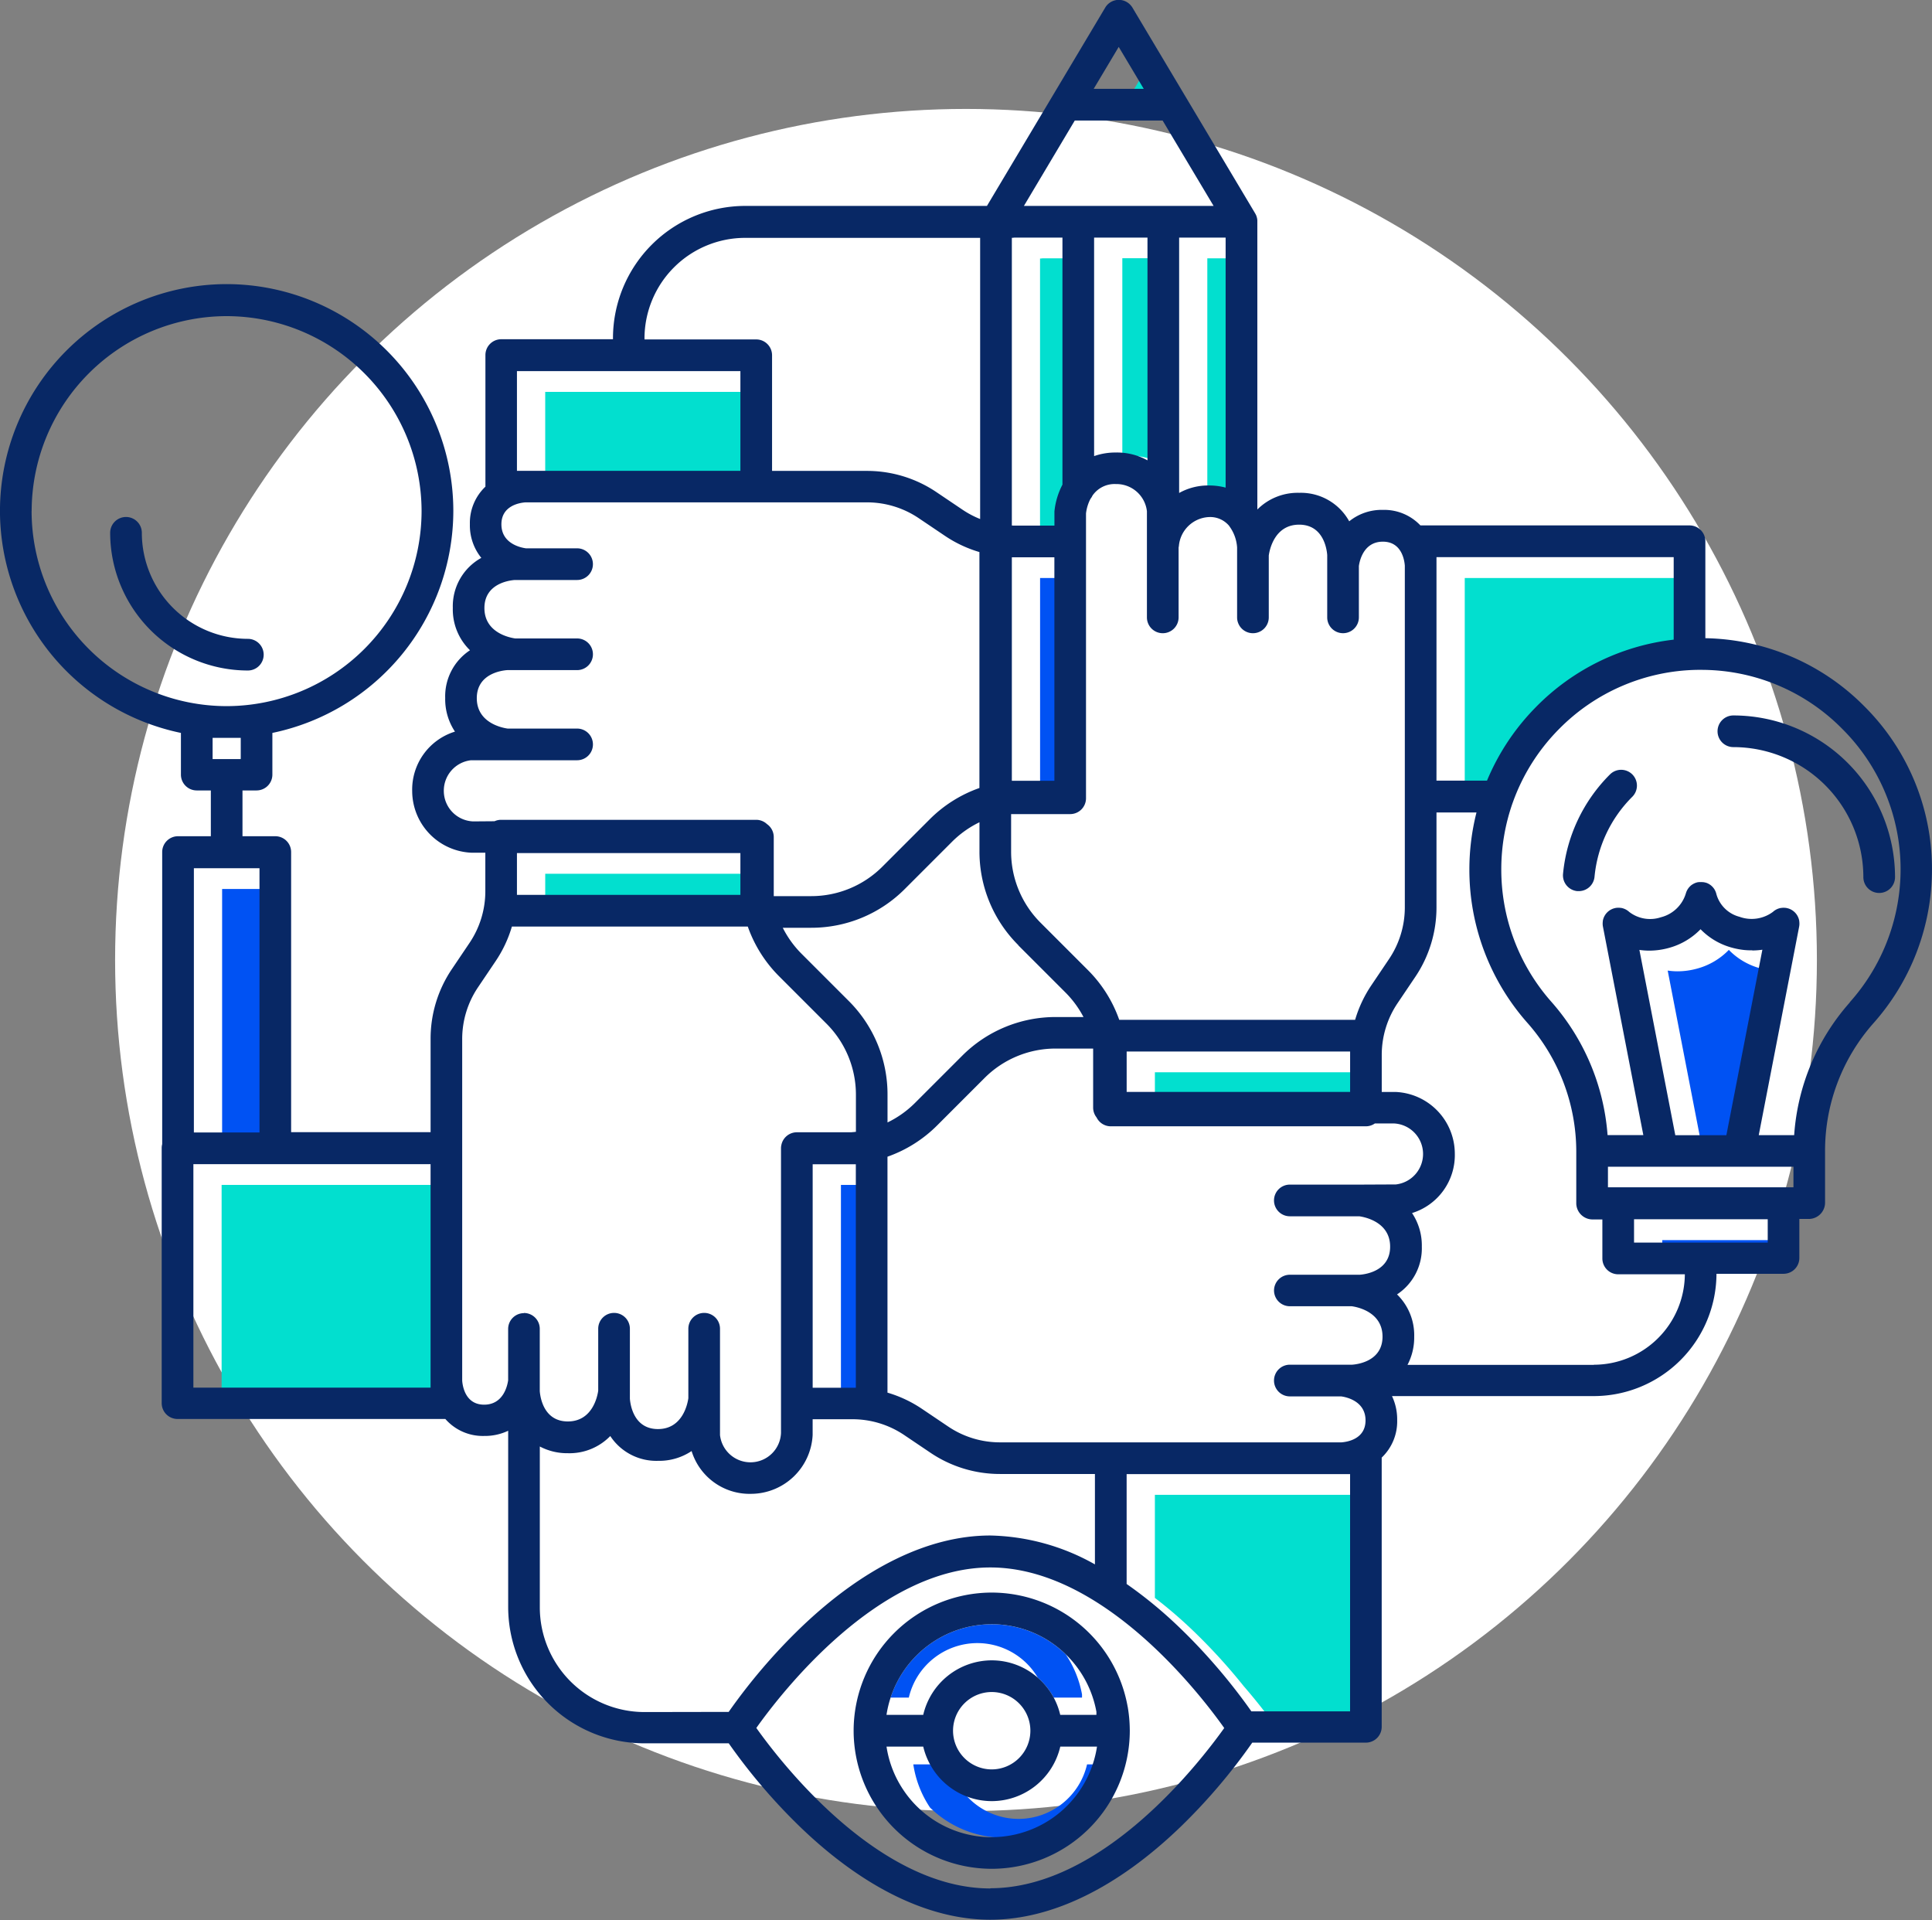 <svg height="128" viewBox="0 0 128.826 128" width="128.826" xmlns="http://www.w3.org/2000/svg"><rect x="0" y="0" width="128.826" height="128" fill="#808080" stroke="none"/><circle cx="64.413" cy="64" fill="#fff" r="56.738"/><path d="m-1804.53-677.051v-13.7h-2.6v13.2a4.656 4.656 0 0 1 .493-.028 4.191 4.191 0 0 1 2.107.528z" fill="#02dfcf" transform="translate(1881.967 707.967)"/><path d="m-1846.551-540.9v-13.747h-1.918v13.747z" fill="#0052f3" transform="translate(1904.543 633.642)"/><path d="m-1817.337-673.555v-.09a4.895 4.895 0 0 1 .534-1.782v-15.319h-2.246a1.079 1.079 0 0 1 -.168.016v18.03h1.877z" fill="#02dfcf" transform="translate(1888.567 707.967)"/><path d="m-1788.408-571.192h-13.939v1.539h13.939z" fill="#02dfcf" transform="translate(1879.356 642.678)"/><path d="m0 0h13.939v5.495h-13.939z" fill="#02dfcf" transform="translate(36.355 26.126)"/><path d="m-1817.337-643.79h-1.877v13.747h1.877z" fill="#0052f3" transform="translate(1888.567 682.324)"/><path d="m-1804.829-718.255-.846 1.418h1.692z" fill="#02dfcf" transform="translate(1881.173 722.989)"/><path d="m0 0h.916v.263h-.916z" fill="#02dfcf" transform="translate(16.06 50.576)"/><path d="m-1792.5-675.23v-15.517h-2.141v15.5a4.322 4.322 0 0 1 1.036-.122 4.223 4.223 0 0 1 1.105.139z" fill="#02dfcf" transform="translate(1875.145 707.967)"/><path d="m-1751.173-634.936a15.322 15.322 0 0 1 9.2-4.507v-4.348h-14.857v13.747h2.409a15.406 15.406 0 0 1 3.248-4.892z" fill="#02dfcf" transform="translate(1854.5 682.324)"/><path d="m-1825.039-469.534h-1.214a4.7 4.7 0 0 1 -4.569 3.634 4.686 4.686 0 0 1 -4.033-2.308 4.707 4.707 0 0 1 -1.06-1.326h-1.924a7.061 7.061 0 0 0 1.115 2.878 7.071 7.071 0 0 0 4.943 2.011 7.107 7.107 0 0 0 6.742-4.889z" fill="#0052f3" transform="translate(1898.738 587.162)"/><path d="m0 0h8.914v1.541h-8.914z" fill="#0052f3" transform="translate(110.842 82.676)"/><path d="m-1788.409-509.131h-13.939v6.872a30.073 30.073 0 0 1 2.616 2.254 38.575 38.575 0 0 1 3.309 3.633c.613.707 1.131 1.357 1.55 1.906h6.465z" fill="#02dfcf" transform="translate(1879.356 608.786)"/><path d="m-1877.972-599.531v-.817h-13.939v1.635h13.939z" fill="#02dfcf" transform="translate(1928.267 658.6)"/><path d="m-1722.939-589.166a4.623 4.623 0 0 1 -2.084 1.239 4.947 4.947 0 0 1 -1.345.189 4.635 4.635 0 0 1 -.648-.049l2.171 11.2h2.67l2.17-11.192a5.1 5.1 0 0 1 -.963-.193 4.563 4.563 0 0 1 -1.971-1.194z" fill="#0052f3" transform="translate(1838.218 652.493)"/><path d="m-1924.592-541.336v-13.311h-14.857v13.747h14.857z" fill="#02dfcf" transform="translate(1954.227 633.642)"/><path d="m-1935.961-598.113h-3.416v16.467h3.416z" fill="#0052f3" transform="translate(1954.188 657.379)"/><path d="m-1828.411-485.439a7.057 7.057 0 0 0 -1.083-2.669 7.067 7.067 0 0 0 -4.938-2.009 7.108 7.108 0 0 0 -6.743 4.889h1.215a4.7 4.7 0 0 1 4.569-3.634 4.686 4.686 0 0 1 4.033 2.308 4.707 4.707 0 0 1 1.06 1.326h1.887z" fill="#0052f3" transform="translate(1900.56 598.403)"/><g fill="#082865"><path d="m-1828.192-485.641a9.223 9.223 0 0 0 -.12-1.409 1.049 1.049 0 0 0 -.024-.131 9.221 9.221 0 0 0 -9.062-7.589 9.218 9.218 0 0 0 -9.207 9.208 9.218 9.218 0 0 0 9.207 9.207 9.218 9.218 0 0 0 9.208-9.207v-.045zm-2.224-1.187v.211h-2.412a4.68 4.68 0 0 0 -.435-1.152 4.707 4.707 0 0 0 -1.06-1.326 4.662 4.662 0 0 0 -3.073-1.157 4.7 4.7 0 0 0 -4.568 3.634h-2.449a7.076 7.076 0 0 1 .275-1.152 7.108 7.108 0 0 1 6.743-4.889 7.066 7.066 0 0 1 4.938 2.009 7.1 7.1 0 0 1 2.04 3.822zm-9.56 1.267a2.582 2.582 0 0 1 2.579-2.579 2.581 2.581 0 0 1 2.578 2.579 2.581 2.581 0 0 1 -2.578 2.579 2.582 2.582 0 0 1 -2.579-2.579zm2.579 7.1a7.093 7.093 0 0 1 -5.9-3.163 7.06 7.06 0 0 1 -1.115-2.877h2.449a4.646 4.646 0 0 0 .536 1.326 4.686 4.686 0 0 0 4.033 2.308 4.7 4.7 0 0 0 4.569-3.634h2.448a7.107 7.107 0 0 1 -7.023 6.036z" transform="translate(1903.525 600.943)"/><path d="m-1945.586-643.571a1.055 1.055 0 0 0 -1.056-1.056 7.076 7.076 0 0 1 -7.068-7.068 1.056 1.056 0 0 0 -1.056-1.056 1.056 1.056 0 0 0 -1.056 1.056 9.19 9.19 0 0 0 9.18 9.179 1.055 1.055 0 0 0 1.056-1.055z" transform="translate(1963.168 687.217)"/><path d="m-1847.681-681.585a15.286 15.286 0 0 0 -10.613-4.552v-6.463a1.056 1.056 0 0 0 -1.056-1.056h-17.944a3.327 3.327 0 0 0 -2.5-1.035 3.44 3.44 0 0 0 -2.247.762 3.681 3.681 0 0 0 -3.333-1.9 3.8 3.8 0 0 0 -2.793 1.112v-19.207-.034c0-.031 0-.062-.007-.093 0-.014 0-.028-.006-.041 0-.03-.011-.059-.018-.088l-.009-.035a1.018 1.018 0 0 0 -.041-.118l-.005-.01a1.02 1.02 0 0 0 -.052-.1c0-.005-.005-.01-.008-.016l-8.184-13.719a1.059 1.059 0 0 0 -.117-.157 1.054 1.054 0 0 0 -.648-.348 1.119 1.119 0 0 0 -.141-.01 1.057 1.057 0 0 0 -.907.515l-7.887 13.222h-16.118a8.829 8.829 0 0 0 -8.819 8.819v.069h-7.449a1.055 1.055 0 0 0 -1.056 1.055v8.774a3.326 3.326 0 0 0 -1.036 2.5 3.443 3.443 0 0 0 .762 2.247 3.681 3.681 0 0 0 -1.9 3.333 3.794 3.794 0 0 0 1.145 2.826 3.674 3.674 0 0 0 -1.653 3.183 3.893 3.893 0 0 0 .651 2.241 4.044 4.044 0 0 0 -2.852 3.972 4.126 4.126 0 0 0 3.928 4.1h.949v2.56a6.166 6.166 0 0 1 -1.057 3.459l-1.176 1.745a8.273 8.273 0 0 0 -1.417 4.638v6.23h-9.3v-18.674a1.055 1.055 0 0 0 -1.056-1.056h-2.187v-3.052h.938a1.056 1.056 0 0 0 1.055-1.056v-2.779a15.141 15.141 0 0 0 12.066-14.806 15.133 15.133 0 0 0 -15.115-15.115 15.132 15.132 0 0 0 -15.115 15.115 15.141 15.141 0 0 0 12.066 14.806v2.779a1.055 1.055 0 0 0 1.056 1.056h.939v3.052h-2.188a1.056 1.056 0 0 0 -1.056 1.056v19.473a1.064 1.064 0 0 0 -.033.256v17.01a1.056 1.056 0 0 0 1.056 1.056h17.858a3.317 3.317 0 0 0 2.589 1.131 3.625 3.625 0 0 0 1.6-.346v11.752a9.1 9.1 0 0 0 9.087 9.086h5.621a38.689 38.689 0 0 0 4.773 5.585c4.2 4.04 8.578 6.175 12.668 6.175s8.471-2.135 12.667-6.175a38.624 38.624 0 0 0 4.8-5.631h7.575a1.056 1.056 0 0 0 1.056-1.056v-17.928-.019a3.329 3.329 0 0 0 1.032-2.5 3.622 3.622 0 0 0 -.346-1.6h13.458a8.188 8.188 0 0 0 8.179-8.153h4.47a1.056 1.056 0 0 0 1.056-1.056v-2.6h.627a1.089 1.089 0 0 0 1.082-.979 1.062 1.062 0 0 0 .005-.108v-3.394a12.82 12.82 0 0 1 3.217-8.558 15.422 15.422 0 0 0 3.907-9.894 15.291 15.291 0 0 0 -4.493-11.233zm-107.023 28.4h-4.375v-17.618h4.375zm-3.126-26.308h1.876v1.415h-1.876v-1.422zm-12.066-15.115a13.019 13.019 0 0 1 13-13 13.019 13.019 0 0 1 13 13 13.019 13.019 0 0 1 -13 13 13.019 13.019 0 0 1 -13.004-13.004zm26.6 58v.436h-15.816v-14.9h15.816zm67.074-41.178v-13.754h15.817v5.5a15.32 15.32 0 0 0 -9.2 4.508 15.406 15.406 0 0 0 -3.249 4.892h-3.369zm-13.82-15.828a2.682 2.682 0 0 1 .525 1.426v4.663a1.056 1.056 0 0 0 1.056 1.056 1.056 1.056 0 0 0 1.056-1.056v-4.123c.049-.358.373-2.058 2.025-2.058 1.628 0 1.844 1.647 1.872 2.025v4.155a1.055 1.055 0 0 0 1.056 1.056 1.056 1.056 0 0 0 1.055-1.056v-3.419c.04-.3.289-1.627 1.6-1.627 1.24 0 1.434 1.206 1.464 1.6v22.772a6.169 6.169 0 0 1 -1.057 3.459l-1.176 1.745a8.3 8.3 0 0 0 -1.081 2.3h-15.73a8.815 8.815 0 0 0 -2.1-3.327l-3.136-3.136a6.693 6.693 0 0 1 -1.973-4.764v-2.487h3.938a1.056 1.056 0 0 0 1.056-1.056v-18.99a2.8 2.8 0 0 1 .3-.975 1.054 1.054 0 0 0 .133-.215 1.788 1.788 0 0 1 1.554-.767 2.044 2.044 0 0 1 2.075 1.814v7.074a1.056 1.056 0 0 0 1.056 1.056 1.056 1.056 0 0 0 1.056-1.056v-4.659a.967.967 0 0 0 .02-.114 2.114 2.114 0 0 1 2-1.915 1.652 1.652 0 0 1 1.356.592zm-6.839 36.572v-1.539h14.9v2.691h-14.9zm-7.475-36.6c-.06 0-.121-.005-.181-.007v-19.179a1.076 1.076 0 0 0 .168-.016h3.206v16.471a4.893 4.893 0 0 0 -.534 1.782v.949zm-.181 2.112h2.836v14.9h-2.836zm5.485-8.112v-13.2h3.559v14.848a4.192 4.192 0 0 0 -2.105-.522 4.277 4.277 0 0 0 -1.453.239zm8.77 3.466a4.221 4.221 0 0 0 -1.1-.142 3.959 3.959 0 0 0 -2 .5v-17.026h3.1zm-5.459-26.584h-3.339l.687-1.151.846-1.418.136-.228zm-4.6 2.112h5.858l3.4 5.693h-12.65zm-3.764 54.988 3.136 3.136a6.744 6.744 0 0 1 1.209 1.643h-1.843a8.791 8.791 0 0 0 -6.257 2.592l-3.136 3.136a6.739 6.739 0 0 1 -1.831 1.3v-1.847a8.791 8.791 0 0 0 -2.591-6.257l-3.136-3.136a6.745 6.745 0 0 1 -1.258-1.739h1.888a8.791 8.791 0 0 0 6.257-2.592l3.136-3.136a6.74 6.74 0 0 1 1.835-1.306v1.936a8.789 8.789 0 0 0 2.596 6.261zm-24.927-40.458a6.716 6.716 0 0 1 6.708-6.708h15.673v18.744a6.211 6.211 0 0 1 -1.166-.615l-1.745-1.176a8.272 8.272 0 0 0 -4.638-1.417h-6.326v-7.71a1.056 1.056 0 0 0 -1.056-1.055h-7.449zm-8.505 7.676v-5.5h14.9v6.647h-14.9zm-2.919 24.519a2.036 2.036 0 0 1 -1.957-1.991 2.044 2.044 0 0 1 1.813-2.086h7.074a1.055 1.055 0 0 0 1.056-1.056 1.056 1.056 0 0 0 -1.056-1.056h-4.631c-.358-.05-2.057-.374-2.057-2.025 0-1.628 1.647-1.844 2.025-1.872h4.663a1.055 1.055 0 0 0 1.056-1.055 1.055 1.055 0 0 0 -1.056-1.056h-4.123c-.358-.05-2.057-.374-2.057-2.026 0-1.628 1.647-1.844 2.025-1.871h4.155a1.056 1.056 0 0 0 1.055-1.056 1.055 1.055 0 0 0 -1.055-1.056h-3.412c-.359-.05-1.635-.317-1.635-1.6 0-1.24 1.206-1.435 1.6-1.464h22.77a6.17 6.17 0 0 1 3.459 1.056l1.745 1.176a8.294 8.294 0 0 0 2.3 1.081v15.73a8.814 8.814 0 0 0 -3.328 2.1l-3.136 3.136a6.7 6.7 0 0 1 -4.764 1.973h-2.486v-3.937a1.054 1.054 0 0 0 -.453-.866 1.049 1.049 0 0 0 -.72-.285h-17.01a1.054 1.054 0 0 0 -.436.095zm2.919 4.672v-2.56h14.9v2.786h-14.9zm.468 28.111a1.055 1.055 0 0 0 -1.055 1.055v3.42c-.041.3-.29 1.627-1.6 1.627-1.239 0-1.434-1.206-1.464-1.6v-22.77a6.168 6.168 0 0 1 1.057-3.459l1.176-1.745a8.3 8.3 0 0 0 1.081-2.3h15.73a8.815 8.815 0 0 0 2.1 3.327l3.136 3.136a6.691 6.691 0 0 1 1.974 4.764v2.456c-.105.013-.211.023-.317.031h-3.62a1.055 1.055 0 0 0 -1.036.857 1.039 1.039 0 0 0 -.023.219v18.969a2.036 2.036 0 0 1 -1.991 1.957 2.045 2.045 0 0 1 -2.076-1.814v-7.09a1.055 1.055 0 0 0 -1.055-1.056 1.056 1.056 0 0 0 -1.056 1.056v4.631c-.05.357-.374 2.057-2.026 2.057-1.628 0-1.844-1.647-1.872-2.025v-4.663a1.055 1.055 0 0 0 -1.056-1.056 1.056 1.056 0 0 0 -1.056 1.056v4.127c-.041.309-.35 2.053-2.025 2.053-1.628 0-1.844-1.647-1.872-2.024v-4.156a1.056 1.056 0 0 0 -1.053-1.05zm19.251 3.82v-13.747h2.878v14.9h-2.878zm-11.219 22.774a6.983 6.983 0 0 1 -6.975-6.975v-10.729a3.916 3.916 0 0 0 1.872.448 3.793 3.793 0 0 0 2.826-1.145 3.675 3.675 0 0 0 3.182 1.653 3.894 3.894 0 0 0 2.241-.652 4.043 4.043 0 0 0 3.971 2.852 4.127 4.127 0 0 0 4.1-3.928v-1.045h2.651a6.17 6.17 0 0 1 3.459 1.057l1.745 1.176a8.27 8.27 0 0 0 4.639 1.417h6.329v6.027a14.782 14.782 0 0 0 -6.98-1.926c-4.09 0-8.471 2.136-12.668 6.175a38.715 38.715 0 0 0 -4.773 5.585zm23.062 11.76c-7.491 0-13.972-8.411-15.6-10.7 1.628-2.294 8.109-10.7 15.6-10.7s13.973 8.412 15.6 10.705c-1.625 2.276-8.095 10.681-15.599 10.681zm23.991-11.806h-6.582c-.2-.288-.486-.684-.843-1.151-.418-.549-.937-1.2-1.55-1.906-.676-.781-1.464-1.63-2.349-2.482a28.909 28.909 0 0 0 -3.575-2.953v-7.324h14.9zm.683-35.117h-4.7a1.055 1.055 0 0 0 -1.055 1.056 1.056 1.056 0 0 0 1.055 1.056h4.631c.358.05 2.057.374 2.057 2.025 0 1.628-1.647 1.844-2.024 1.872h-4.663a1.055 1.055 0 0 0 -1.055 1.056 1.055 1.055 0 0 0 1.055 1.044h4.127c.308.041 2.053.35 2.053 2.026 0 1.628-1.647 1.844-2.025 1.871h-4.155a1.056 1.056 0 0 0 -1.056 1.056 1.056 1.056 0 0 0 1.056 1.057h3.419c.3.039 1.628.288 1.628 1.6 0 1.237-1.2 1.434-1.6 1.464h-22.773a6.17 6.17 0 0 1 -3.459-1.057l-1.745-1.176a8.3 8.3 0 0 0 -2.3-1.081v-15.73a8.819 8.819 0 0 0 3.327-2.1l3.136-3.136a6.693 6.693 0 0 1 4.764-1.973h2.487v3.937a1.05 1.05 0 0 0 .229.655 1.054 1.054 0 0 0 .947.591h17.01a1.05 1.05 0 0 0 .6-.191h1.255a2.036 2.036 0 0 1 1.957 1.991 2.044 2.044 0 0 1 -1.814 2.076zm15.572 12.017h-12.426a3.921 3.921 0 0 0 .447-1.871 3.794 3.794 0 0 0 -1.145-2.826 3.675 3.675 0 0 0 1.653-3.183 3.892 3.892 0 0 0 -.652-2.241 4.043 4.043 0 0 0 2.852-3.972 4.126 4.126 0 0 0 -3.927-4.1h-.945v-2.464a6.168 6.168 0 0 1 1.057-3.459l1.176-1.745a8.272 8.272 0 0 0 1.417-4.639v-6.326h2.667a15.523 15.523 0 0 0 -.474 3.809 15.407 15.407 0 0 0 3.849 10.194 12.97 12.97 0 0 1 3.279 8.567v3.475c0 .037 0 .073.005.108a1.089 1.089 0 0 0 1.082.979h.653v2.6a1.056 1.056 0 0 0 1.056 1.056h4.444a6.075 6.075 0 0 1 -6.068 6.03zm11.594-8.153h-8.914v-1.555h8.914zm1.715-3.685h-12.369v-1.37h12.369zm-2.744-15.788a4.768 4.768 0 0 0 .672-.051l-2.4 12.365h-3.406l-.223-1.152-2.171-11.2a4.628 4.628 0 0 0 .648.049 4.947 4.947 0 0 0 1.345-.189 4.62 4.62 0 0 0 2.085-1.239 4.565 4.565 0 0 0 1.969 1.194 5.092 5.092 0 0 0 .963.193 4.924 4.924 0 0 0 .518.02zm6.5 3.466a14.872 14.872 0 0 0 -3.708 8.847h-2.362l2.695-13.906a1.027 1.027 0 0 0 .017-.153v-.025a1.027 1.027 0 0 0 -.011-.179v-.023a1 1 0 0 0 -.045-.172l-.01-.027a1.074 1.074 0 0 0 -.077-.16l-.015-.025a1.058 1.058 0 0 0 -.114-.149l-.008-.01-.007-.006a1.043 1.043 0 0 0 -.145-.126l-.016-.012a1.03 1.03 0 0 0 -.162-.092l-.02-.01a1.043 1.043 0 0 0 -.17-.056l-.028-.007-.023-.005a1.063 1.063 0 0 0 -.153-.017h-.025a1.031 1.031 0 0 0 -.181.011h-.021a1.108 1.108 0 0 0 -.176.046l-.022.008a1.087 1.087 0 0 0 -.165.08l-.02.012a1.073 1.073 0 0 0 -.154.118l-.007.005a2.378 2.378 0 0 1 -2.221.321 2.163 2.163 0 0 1 -1.54-1.511c-.006-.028-.015-.055-.023-.083l-.006-.02-.02-.052a1.05 1.05 0 0 0 -.115-.216c-.014-.02-.03-.039-.045-.058l-.019-.024-.036-.038-.036-.037-.025-.022c-.017-.016-.035-.031-.054-.046l-.01-.007a1.061 1.061 0 0 0 -.192-.115l-.064-.029h-.013c-.029-.011-.059-.02-.089-.029h-.015c-.029-.007-.058-.014-.087-.019h-.027c-.025 0-.05-.007-.075-.009h-.205c-.024 0-.049.008-.073.013h-.027l-.075.021-.028.008-.039.015a1.039 1.039 0 0 0 -.226.119h-.007l-.055.043-.026.021-.035.034-.04.039-.017.02a1.053 1.053 0 0 0 -.178.274l-.022.05c-.007.017 0 .013-.006.019-.01.027-.019.054-.027.083a2.331 2.331 0 0 1 -1.661 1.587 2.279 2.279 0 0 1 -2.111-.353l-.008-.006a1.026 1.026 0 0 0 -.153-.117l-.021-.013a1.05 1.05 0 0 0 -.164-.079l-.023-.009a1.033 1.033 0 0 0 -.175-.046h-.021a1.027 1.027 0 0 0 -.18-.011h-.025a1.057 1.057 0 0 0 -.153.017l-.022.005-.029.007a1.078 1.078 0 0 0 -.169.056l-.021.01a1.039 1.039 0 0 0 -.161.091l-.016.012a1.05 1.05 0 0 0 -.145.126l-.007.006s0 .007-.008.01a1.086 1.086 0 0 0 -.114.149l-.015.025a1.019 1.019 0 0 0 -.078.16l-.01.026a1.091 1.091 0 0 0 -.045.173v.023a1.077 1.077 0 0 0 -.011.179v.025a1.043 1.043 0 0 0 .017.153l2.695 13.906h-2.385a15.122 15.122 0 0 0 -3.765-8.908 13.3 13.3 0 0 1 -3.322-8.8 13.321 13.321 0 0 1 .759-4.448l.017-.045a13.27 13.27 0 0 1 3.043-4.839 13.233 13.233 0 0 1 9.247-3.978h.247a13.192 13.192 0 0 1 9.425 3.937 13.2 13.2 0 0 1 3.883 9.7 13.31 13.31 0 0 1 -3.388 8.527z" transform="translate(1972.007 728.684)"/><path d="m-1718.637-623.6a1.055 1.055 0 0 0 -1.055 1.055 1.055 1.055 0 0 0 1.055 1.056 8.678 8.678 0 0 1 8.668 8.668 1.056 1.056 0 0 0 1.056 1.056 1.056 1.056 0 0 0 1.056-1.056 10.792 10.792 0 0 0 -10.78-10.779z" transform="translate(1834.218 671.297)"/><path d="m-1739.267-615.308a10.794 10.794 0 0 0 -3.13 6.63 1.056 1.056 0 0 0 .951 1.15h.1a1.056 1.056 0 0 0 1.049-.956 8.682 8.682 0 0 1 2.516-5.331 1.056 1.056 0 0 0 .005-1.493 1.055 1.055 0 0 0 -1.491 0z" transform="translate(1846.62 666.937)"/></g></svg>